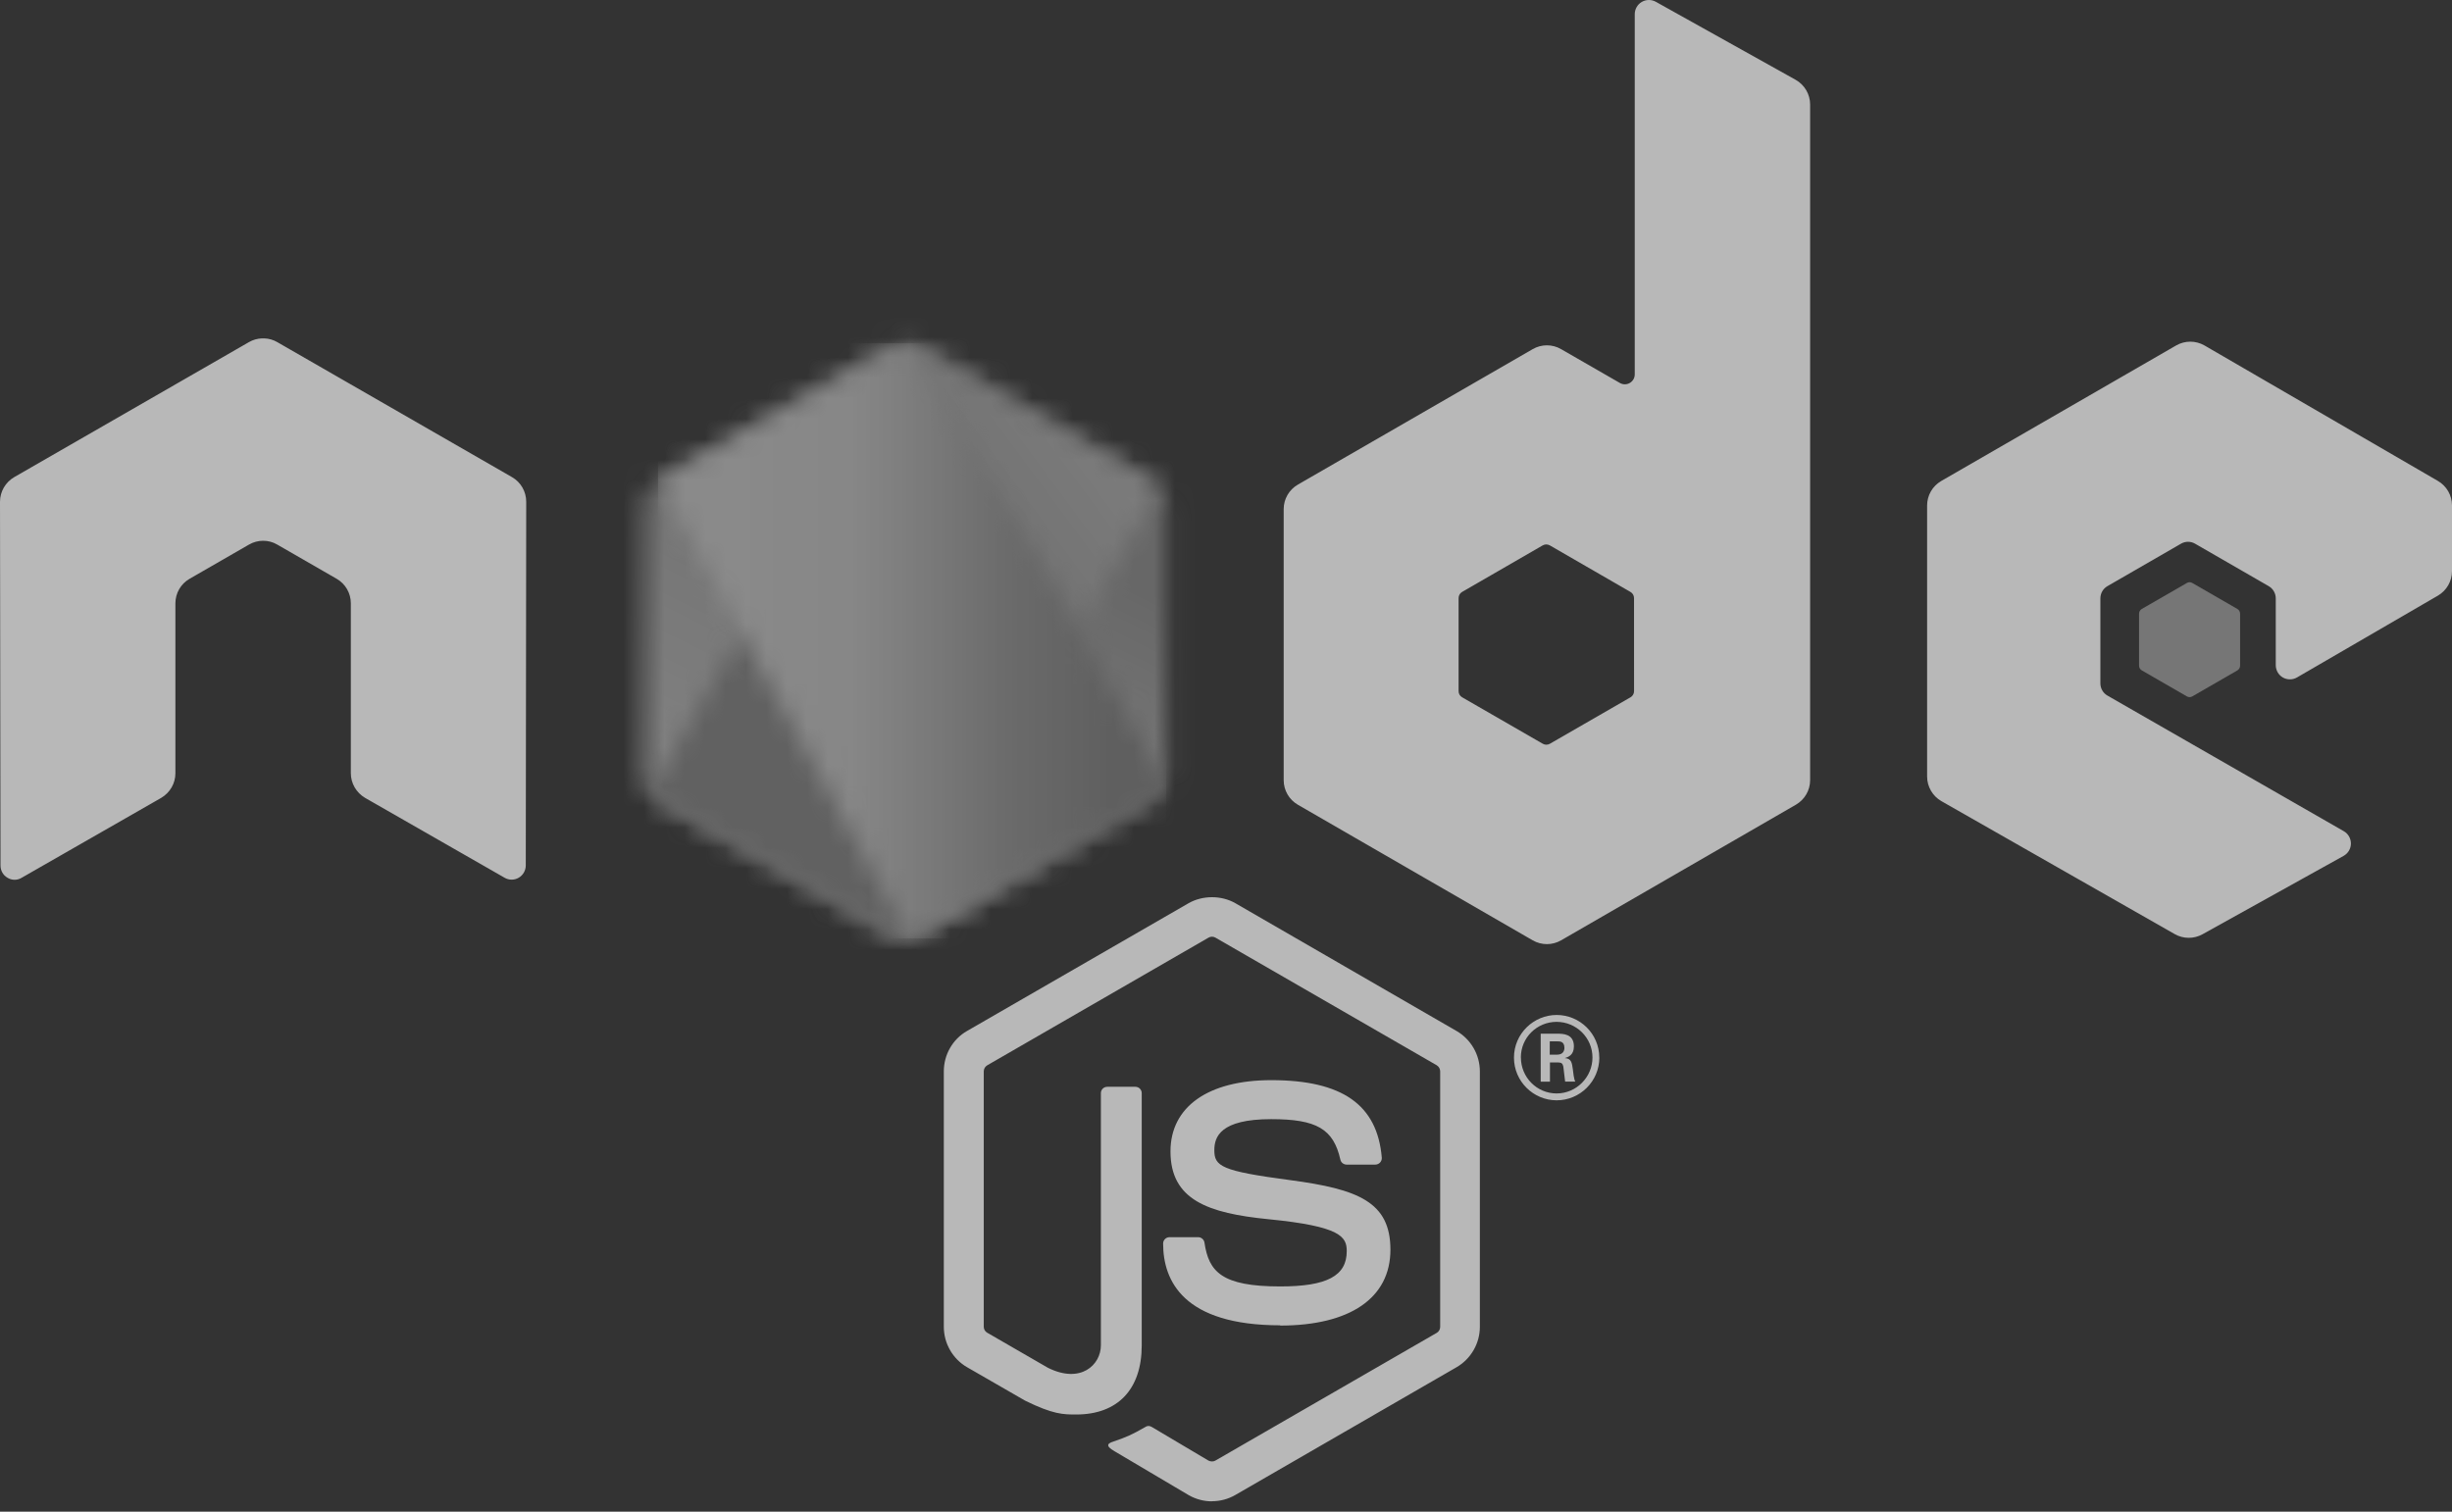 <svg width="120" height="74" viewBox="0 0 120 74" fill="none" xmlns="http://www.w3.org/2000/svg">
<rect x="0" y="0" width="120" height="74" fill="#333333" stroke="none"/>
<g opacity="0.65" clip-path="url(#clip0_5_4)">
<path d="M59.312 73.494C58.916 73.494 58.522 73.39 58.175 73.191L54.557 71.049C54.017 70.746 54.281 70.639 54.459 70.578C55.179 70.326 55.325 70.269 56.094 69.832C56.175 69.786 56.281 69.802 56.364 69.851L59.143 71.5C59.244 71.555 59.386 71.555 59.479 71.5L70.316 65.245C70.416 65.188 70.482 65.071 70.482 64.952V52.447C70.482 52.322 70.416 52.211 70.314 52.148L59.481 45.898C59.381 45.839 59.248 45.839 59.148 45.898L48.317 52.148C48.212 52.208 48.145 52.324 48.145 52.444V64.949C48.145 65.069 48.21 65.182 48.313 65.239L51.281 66.954C52.892 67.76 53.877 66.81 53.877 65.855V53.513C53.877 53.336 54.016 53.201 54.192 53.201H55.564C55.735 53.201 55.876 53.336 55.876 53.513V65.861C55.876 68.009 54.705 69.243 52.667 69.243C52.041 69.243 51.547 69.243 50.169 68.565L47.326 66.927C46.623 66.52 46.19 65.76 46.19 64.949V52.444C46.19 51.63 46.623 50.87 47.326 50.469L58.174 44.211C58.86 43.823 59.772 43.823 60.453 44.211L71.287 50.472C71.987 50.876 72.424 51.633 72.424 52.447V64.952C72.424 65.763 71.987 66.52 71.287 66.927L60.453 73.185C60.105 73.385 59.712 73.489 59.311 73.489" fill="white"/>
<path d="M62.659 64.877C57.917 64.877 56.923 62.701 56.923 60.875C56.923 60.701 57.063 60.563 57.237 60.563H58.637C58.791 60.563 58.922 60.676 58.946 60.828C59.157 62.255 59.787 62.974 62.654 62.974C64.938 62.974 65.909 62.458 65.909 61.247C65.909 60.55 65.633 60.032 62.084 59.684C59.117 59.391 57.283 58.738 57.283 56.364C57.283 54.178 59.128 52.876 62.217 52.876C65.687 52.876 67.407 54.08 67.624 56.668C67.632 56.758 67.599 56.844 67.54 56.909C67.48 56.972 67.396 57.01 67.309 57.01H65.901C65.755 57.01 65.627 56.907 65.597 56.766C65.258 55.266 64.439 54.785 62.212 54.785C59.719 54.785 59.429 55.653 59.429 56.304C59.429 57.094 59.771 57.324 63.134 57.769C66.465 58.211 68.047 58.835 68.047 61.176C68.047 63.536 66.078 64.89 62.643 64.89M75.843 51.628H76.207C76.505 51.628 76.562 51.419 76.562 51.297C76.562 50.977 76.342 50.977 76.22 50.977H75.846L75.843 51.628ZM75.401 50.602H76.207C76.483 50.602 77.026 50.602 77.026 51.221C77.026 51.652 76.749 51.742 76.584 51.796C76.906 51.818 76.928 52.029 76.972 52.328C76.993 52.515 77.028 52.838 77.094 52.946H76.597C76.584 52.838 76.508 52.241 76.508 52.208C76.475 52.075 76.429 52.01 76.264 52.01H75.854V52.949H75.401V50.602ZM74.433 51.769C74.433 52.74 75.216 53.527 76.18 53.527C77.151 53.527 77.935 52.724 77.935 51.769C77.935 50.795 77.14 50.022 76.177 50.022C75.227 50.022 74.43 50.784 74.43 51.766M78.271 51.774C78.271 52.925 77.33 53.863 76.182 53.863C75.043 53.863 74.093 52.935 74.093 51.774C74.093 50.592 75.065 49.685 76.182 49.685C77.308 49.685 78.268 50.594 78.268 51.774" fill="white"/>
<path fill-rule="evenodd" clip-rule="evenodd" d="M25.753 24.563C25.753 24.064 25.49 23.605 25.059 23.357L13.569 16.747C13.375 16.633 13.158 16.573 12.938 16.565H12.819C12.599 16.573 12.381 16.633 12.184 16.747L0.695 23.357C0.267 23.607 0 24.065 0 24.564L0.025 42.37C0.025 42.617 0.153 42.848 0.37 42.97C0.581 43.1 0.847 43.1 1.059 42.97L7.889 39.058C8.321 38.802 8.584 38.348 8.584 37.854V29.535C8.584 29.039 8.847 28.581 9.277 28.334L12.185 26.659C12.401 26.534 12.638 26.472 12.879 26.472C13.117 26.472 13.359 26.534 13.569 26.659L16.476 28.333C16.906 28.58 17.17 29.038 17.17 29.535V37.852C17.17 38.346 17.437 38.802 17.866 39.057L24.692 42.966C24.907 43.093 25.173 43.093 25.387 42.966C25.597 42.844 25.731 42.613 25.731 42.366L25.753 24.563ZM79.97 33.834C79.97 33.958 79.904 34.073 79.797 34.134L75.85 36.409C75.743 36.47 75.611 36.47 75.504 36.409L71.557 34.134C71.448 34.072 71.383 33.958 71.383 33.834V29.278C71.383 29.154 71.448 29.039 71.554 28.977L75.499 26.698C75.607 26.636 75.74 26.636 75.849 26.698L79.795 28.977C79.904 29.039 79.969 29.154 79.969 29.278L79.97 33.834ZM81.036 0.088C80.821 -0.032 80.559 -0.029 80.346 0.095C80.135 0.22 80.004 0.448 80.004 0.695V18.327C80.004 18.501 79.912 18.661 79.761 18.747C79.612 18.834 79.427 18.834 79.276 18.747L76.398 17.09C75.969 16.842 75.441 16.842 75.011 17.09L63.517 23.723C63.088 23.97 62.823 24.428 62.823 24.922V38.192C62.823 38.689 63.088 39.145 63.517 39.394L75.011 46.032C75.44 46.279 75.969 46.279 76.399 46.032L87.893 39.391C88.321 39.142 88.587 38.686 88.587 38.19V5.117C88.587 4.613 88.313 4.15 87.874 3.904L81.036 0.088ZM119.31 29.158C119.737 28.91 120 28.452 120 27.958V24.742C120 24.247 119.737 23.791 119.309 23.542L107.889 16.912C107.457 16.663 106.928 16.663 106.497 16.912L95.006 23.544C94.575 23.794 94.312 24.25 94.312 24.746V38.011C94.312 38.51 94.581 38.971 95.012 39.218L106.429 45.726C106.85 45.967 107.365 45.97 107.791 45.734L114.698 41.896C114.915 41.774 115.053 41.543 115.053 41.293C115.053 41.044 114.92 40.811 114.703 40.688L103.142 34.053C102.925 33.931 102.792 33.701 102.792 33.454V29.293C102.792 29.044 102.922 28.815 103.139 28.692L106.736 26.616C106.95 26.491 107.213 26.491 107.428 26.616L111.027 28.692C111.242 28.814 111.375 29.044 111.375 29.291V32.562C111.375 32.809 111.507 33.04 111.722 33.165C111.936 33.287 112.202 33.287 112.416 33.162L119.31 29.158Z" fill="white"/>
<path fill-rule="evenodd" clip-rule="evenodd" d="M107.025 28.538C107.106 28.489 107.208 28.489 107.291 28.538L109.496 29.81C109.578 29.858 109.629 29.945 109.629 30.04V32.587C109.629 32.682 109.578 32.77 109.496 32.818L107.291 34.09C107.208 34.138 107.106 34.138 107.025 34.09L104.821 32.818C104.737 32.77 104.685 32.682 104.685 32.587V30.04C104.685 29.945 104.734 29.858 104.818 29.81L107.025 28.538Z" fill="#9A9A9A"/>
<mask id="mask0_5_4" style="mask-type:luminance" maskUnits="userSpaceOnUse" x="31" y="16" width="27" height="30">
<path d="M43.599 16.978L32.171 23.575C31.743 23.822 31.48 24.277 31.48 24.77V37.972C31.48 38.465 31.743 38.92 32.171 39.167L43.6 45.769C44.027 46.015 44.554 46.015 44.981 45.769L56.408 39.167C56.834 38.92 57.097 38.465 57.097 37.972V24.77C57.097 24.277 56.834 23.822 56.405 23.575L44.98 16.978C44.765 16.855 44.526 16.794 44.288 16.794C44.049 16.794 43.81 16.855 43.596 16.978" fill="white"/>
</mask>
<g mask="url(#mask0_5_4)">
<path d="M68.646 22.455L36.442 6.67L19.93 40.354L52.133 56.14L68.646 22.455Z" fill="url(#paint0_linear_5_4)"/>
</g>
<mask id="mask1_5_4" style="mask-type:luminance" maskUnits="userSpaceOnUse" x="31" y="16" width="26" height="30">
<path d="M31.763 38.81C31.872 38.952 32.009 39.075 32.17 39.167L41.974 44.83L43.607 45.768C43.851 45.91 44.129 45.969 44.403 45.949C44.494 45.941 44.585 45.924 44.674 45.899L56.727 23.829C56.635 23.729 56.527 23.645 56.406 23.574L48.923 19.253L44.967 16.977C44.855 16.912 44.733 16.866 44.609 16.833L31.763 38.81Z" fill="white"/>
</mask>
<g mask="url(#mask1_5_4)">
<path d="M17.84 27.123L40.578 57.899L70.651 35.681L47.911 4.906L17.84 27.123Z" fill="url(#paint1_linear_5_4)"/>
</g>
<mask id="mask2_5_4" style="mask-type:luminance" maskUnits="userSpaceOnUse" x="32" y="16" width="26" height="30">
<path d="M44.151 16.801C43.959 16.82 43.772 16.88 43.599 16.978L32.203 23.555L44.492 45.938C44.663 45.913 44.831 45.856 44.983 45.768L56.411 39.167C56.764 38.962 57.005 38.616 57.078 38.224L44.551 16.824C44.459 16.805 44.367 16.796 44.272 16.796C44.234 16.796 44.196 16.798 44.158 16.801" fill="white"/>
</mask>
<g mask="url(#mask2_5_4)">
<path d="M32.203 16.796V45.938H57.074V16.796H32.203Z" fill="url(#paint2_linear_5_4)"/>
</g>
</g>
<defs>
<linearGradient id="paint0_linear_5_4" x1="52.534" y1="14.538" x2="36.024" y2="48.22" gradientUnits="userSpaceOnUse">
<stop offset="0.3" stop-color="#828282"/>
<stop offset="0.5" stop-color="#989898"/>
<stop offset="0.8" stop-color="#ACACAC"/>
</linearGradient>
<linearGradient id="paint1_linear_5_4" x1="29.345" y1="42.688" x2="59.419" y2="20.467" gradientUnits="userSpaceOnUse">
<stop offset="0.57" stop-color="#797979"/>
<stop offset="0.72" stop-color="#979797"/>
<stop offset="1" stop-color="#ACACAC"/>
</linearGradient>
<linearGradient id="paint2_linear_5_4" x1="32.212" y1="31.368" x2="57.078" y2="31.368" gradientUnits="userSpaceOnUse">
<stop offset="0.16" stop-color="#B8B8B8"/>
<stop offset="0.38" stop-color="#B3B3B3"/>
<stop offset="0.47" stop-color="#A8A8A8"/>
<stop offset="0.7" stop-color="#878787"/>
<stop offset="0.9" stop-color="#767676"/>
</linearGradient>
<clipPath id="clip0_5_4">
<rect width="120" height="73.494" fill="white"/>
</clipPath>
</defs>
</svg>
